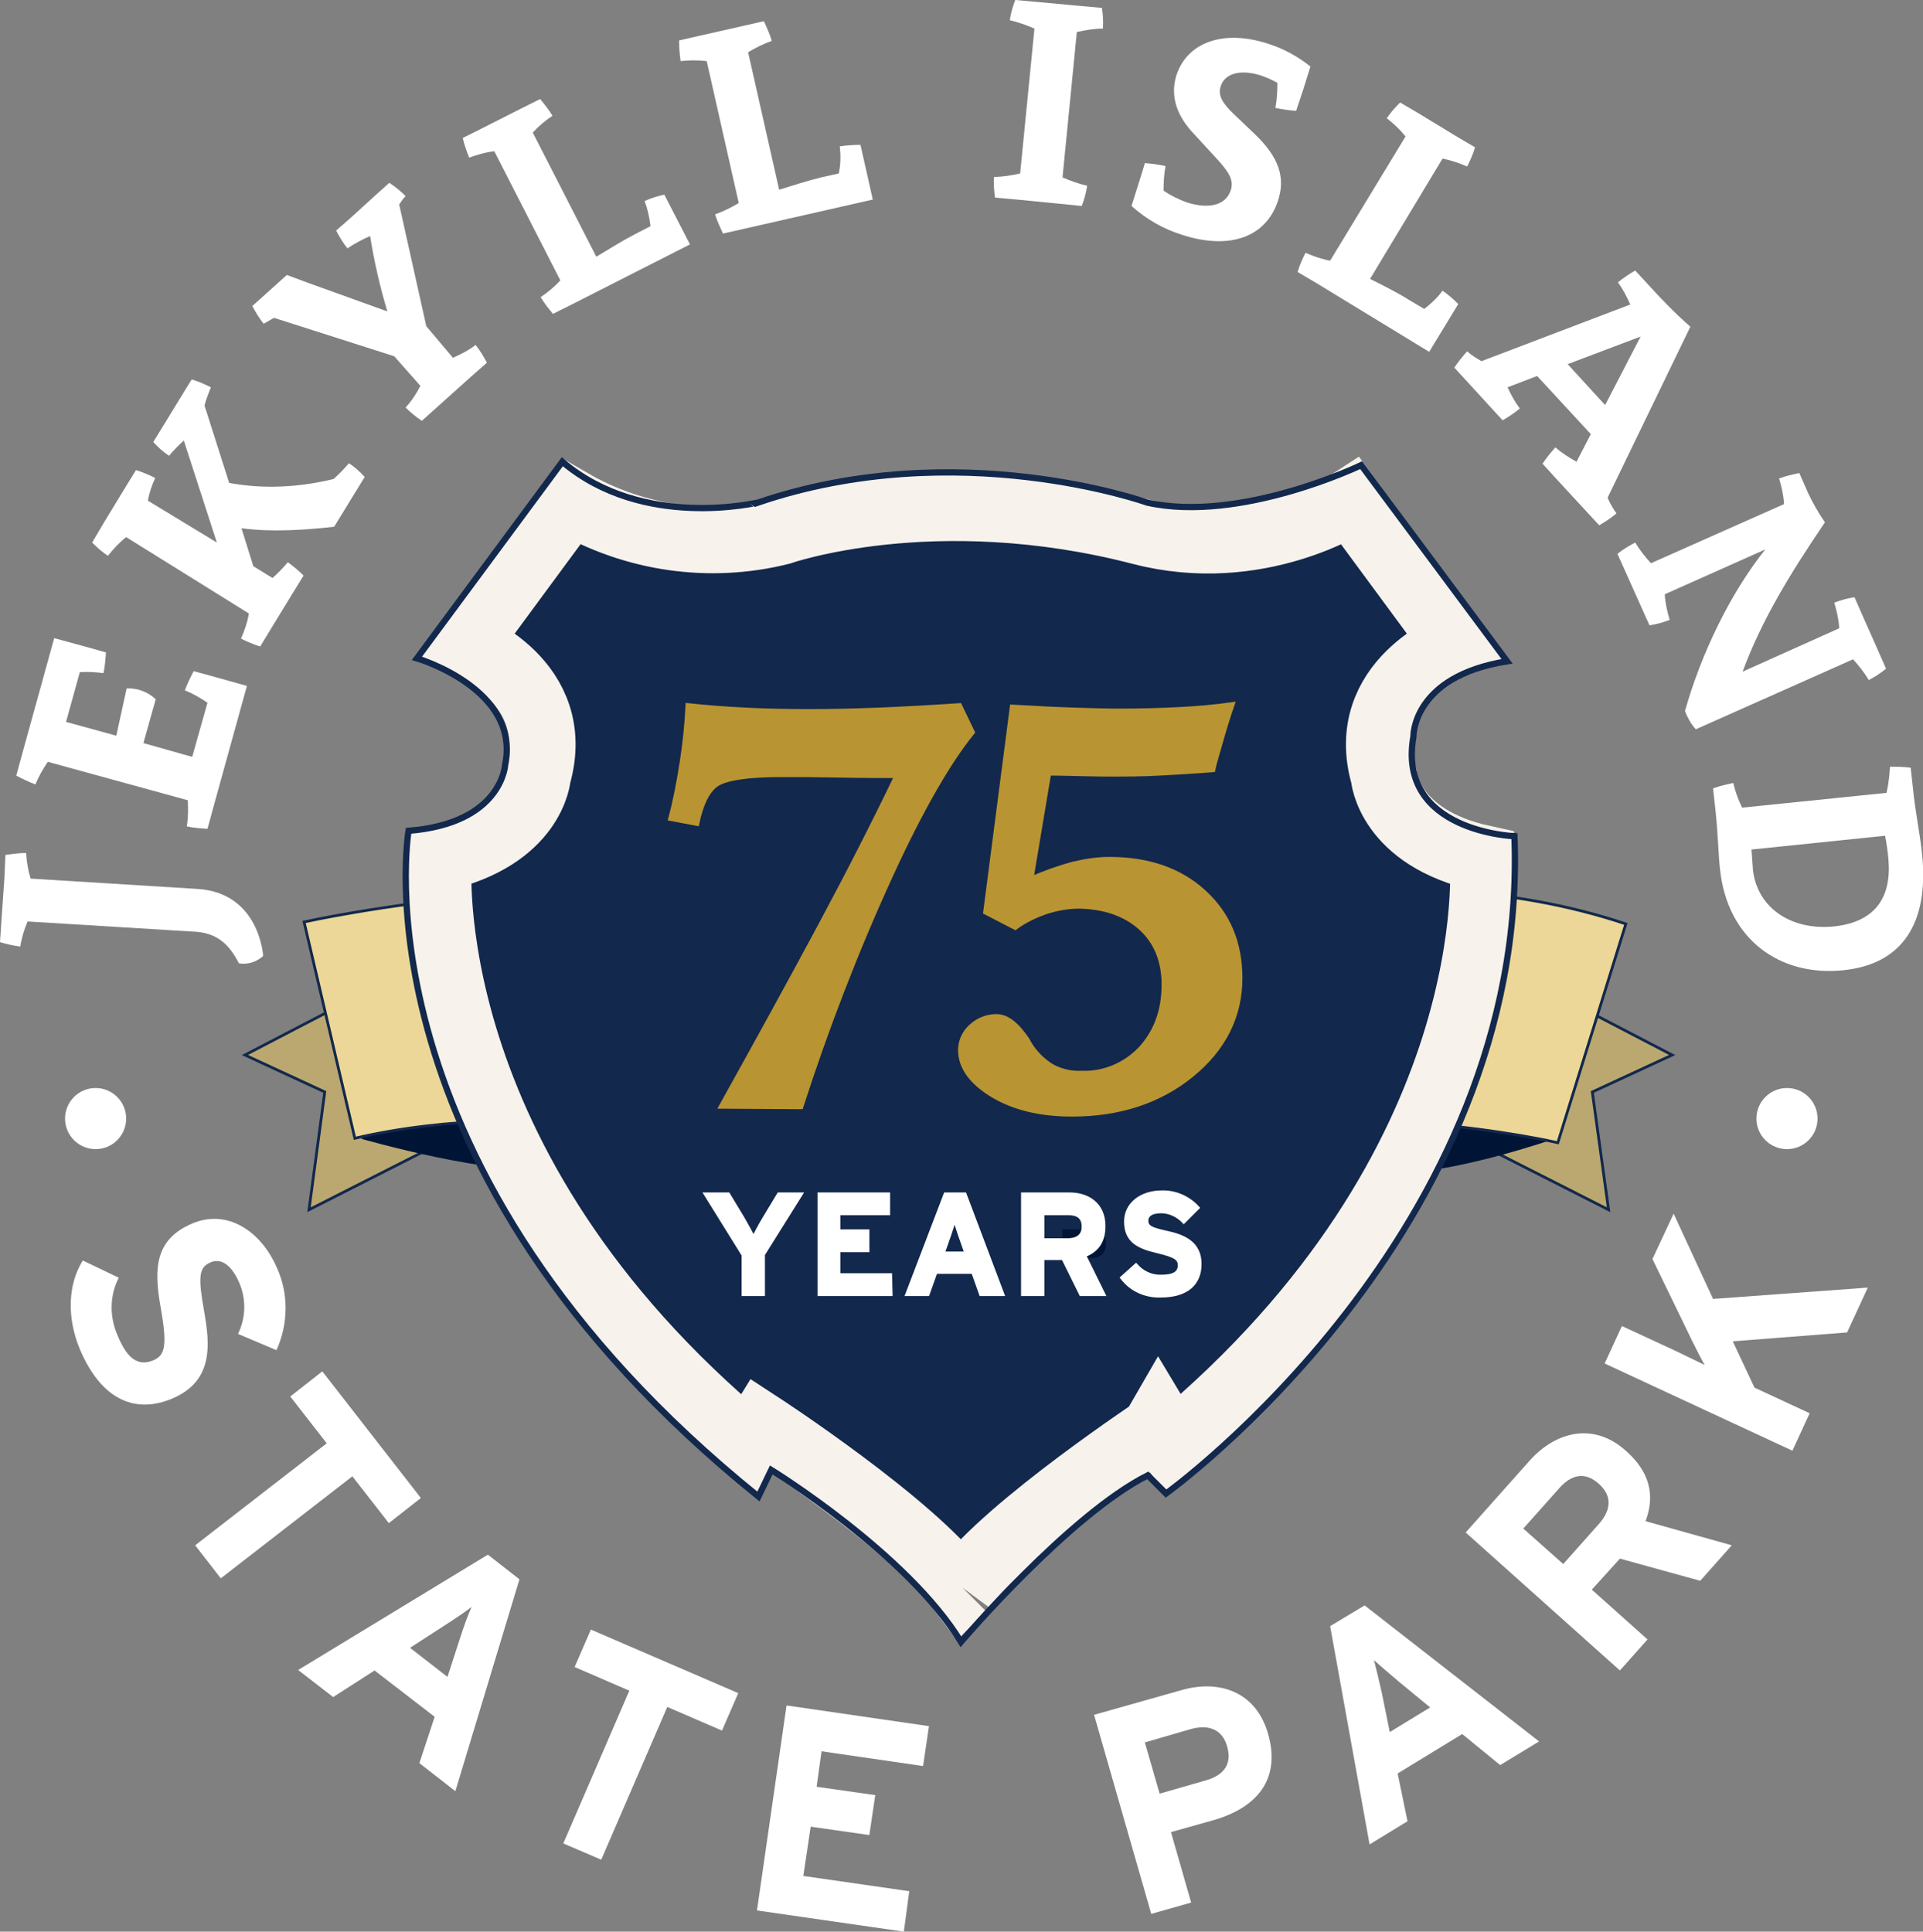 <?xml version="1.0" encoding="utf-8"?>
<!-- Generator: Adobe Illustrator 25.4.1, SVG Export Plug-In . SVG Version: 6.00 Build 0)  -->
<svg version="1.1" id="Layer_1" xmlns="http://www.w3.org/2000/svg" xmlns:xlink="http://www.w3.org/1999/xlink" x="0px" y="0px"
	 viewBox="0 0 390.2 392" style="enable-background:new 0 0 390.2 392;" xml:space="preserve">
<rect x="0" y="0" width="390.2" height="392" fill="#808080" stroke="none"/>
<style type="text/css">
	.st0{fill:#BBA871;stroke:#12284C;stroke-width:0.56;stroke-miterlimit:10;}
	.st1{fill:#001536;}
	.st2{fill:#ECD798;stroke:#12284C;stroke-width:0.56;stroke-miterlimit:10;}
	.st3{fill:#12284C;stroke:#F7F2EC;stroke-width:13.48;stroke-miterlimit:10;}
	.st4{fill:none;stroke:#12284C;stroke-width:1.27;stroke-miterlimit:10;}
	.st5{fill:#FFFFFF;}
	.st6{fill:#B99432;stroke:#B99432;stroke-miterlimit:10;}
	.st7{fill:#001536;stroke:#001536;stroke-width:0.63;stroke-miterlimit:10;}
	.st8{fill:#FFFFFF;stroke:#FFFFFF;stroke-width:0.63;stroke-miterlimit:10;}
</style>
<polygon class="st0" points="322,205.1 339.3,214.1 323.1,221.6 326.4,245.5 300.4,232.3 "/>
<polygon class="st0" points="67,205.1 49.7,214.1 65.9,221.6 62.7,245.5 88.7,232.3 "/>
<path class="st1" d="M316.3,230.8c0,0-25.4,9-36.3,6.8l6.4-10.3C286.4,227.2,308.4,224.1,316.3,230.8z"/>
<path class="st1" d="M73.3,231.1c0,0,27.4,7.9,39.1,6l-6.9-9C105.5,228.1,81.7,225.2,73.3,231.1z"/>
<path class="st2" d="M61.7,187.1c0,0,63.3-14.1,101.6,0c0,0,33.9,7.5,65.3,0c0,0,54.3-15.4,101.3,0.4l-13.8,44.4
	c0,0-44.6-10.5-86.4,0c0,0-32.5,11.9-73.3,0c0,0-47-9.7-84.4-0.9L61.7,187.1z"/>
<path class="st3" d="M195.3,322.2l-0.4,0.4l-0.3-0.4c-9.4-12.8-40.2-32.9-40.2-32.9l-2.4,3.9c-68.5-56.9-63-119-63-119
	c19.2-4.3,20.1-16.7,20.1-16.7c5.5-19.2-14.6-26.8-14.6-26.8l21.3-28.9c12.9,7.5,28.2,9.7,42.6,6.1c0,0,31-10.9,73.1,0
	c23.8,6.2,42.6-6.1,42.6-6.1l21.3,28.9c0,0-20.1,7.6-14.6,26.8c0,0,0.9,12.5,20.1,16.7c0,0,5.5,62.1-63,119l-2.4-4
	C235.4,289.4,204.7,309.5,195.3,322.2"/>
<path class="st4" d="M114.1,93.7l-29.5,39.9c0,0,21.1,6.2,17.9,21.6c0,0-0.6,11.9-19.6,13.4c0,0-11.7,68.4,71,135.1l2.6-5.4
	c0,0,27.6,17,38.5,34.9c0,0,22-25.8,37.9-33.8l3.7,3.7c0,0,73.8-53.1,70.7-133.4c0,0-23.9-0.9-20.5-20.2c0,0-0.3-12.2,19-15.3
	l-29.6-39.8c0,0-24.5,11.8-43.4,7.6c0,0-38.5-13.8-79,0C153.8,101.9,130.6,107.7,114.1,93.7z"/>
<path class="st5" d="M1.1,173.5c1.4-0.2,2.8-0.4,4.2-0.4c0.1,1.8,0.4,3.5,0.9,5.2l33.9,2.1c12.6,0.8,13.3,13.6,13.3,13.6
	c-1.3,1.2-3.1,1.8-4.9,1.5c-1.6-3-3.7-6-8.6-6.4L5.6,187c-0.7,1.6-1.2,3.3-1.5,5.1c-1.4-0.2-2.8-0.5-4.1-0.9l0.3-4.5l0.6-8.6
	L1.1,173.5z"/>
<path class="st5" d="M50.1,139.2l-6.8,24.6l-1.2,4.4c-1.4-0.1-2.8-0.2-4.2-0.5c0.3-1.8,0.3-3.5,0.2-5.3l-28.4-7.8
	c-1,1.5-1.9,3-2.5,4.6c-1.3-0.5-2.6-1.1-3.9-1.8l1.2-4.4l6.5-23.5l6.6,1.8l3.9,1.1c-0.1,1.4-0.2,2.8-0.5,4.2
	c-1.6-0.2-3.2-0.3-4.8-0.2l-2.8,10.1l10.2,2.8l2.1-9.6c2.2-0.1,4.3,0.7,5.9,2.2l-2.5,8.9l9.9,2.8l3.1-11c-1.5-1-3-1.9-4.6-2.5
	c0.5-1.3,1.1-2.6,1.8-3.9l4.4,1.2L50.1,139.2z"/>
<path class="st5" d="M67.7,97.2c1.1-1,2.2-2.1,3.1-3.2c1.2,0.8,2.2,1.7,3.2,2.8l-2.4,3.9l-3.8,6.2c-6.4,0.7-12.7,1.1-18.8,0.3
	l2.4,7.7l3.9,2.4c1.1-1,2.2-2.1,3.1-3.2c1.1,0.8,2.2,1.7,3.2,2.7l-2.4,3.9l-4.1,6.7l-2.3,3.8c-1.3-0.4-2.7-1-3.9-1.6
	c0.7-1.6,1.3-3.3,1.6-5.1L25.6,109c-1.4,1.1-2.6,2.4-3.7,3.8c-1.2-0.8-2.2-1.7-3.2-2.7l2.3-3.9l4.5-7.4l2.1-3.4
	c1.3,0.4,2.7,1,3.9,1.6c-0.7,1.5-1.2,3-1.5,4.6l14,8.5l-6.7-20.7c-1.1,1-2.1,2-3,3.1c-1.2-0.8-2.2-1.7-3.2-2.8l2.4-3.9l4.4-7.2
	l1-1.6c1.4,0.4,2.7,1,3.9,1.6c-0.5,1.2-1,2.5-1.3,3.7l5,15.7C53.5,99.3,60.8,98.9,67.7,97.2L67.7,97.2z"/>
<path class="st5" d="M91.9,72.6c1.6-0.7,3.2-1.5,4.6-2.6c0.9,1.1,1.6,2.3,2.3,3.6l-3.4,3l-9.8,8.8c-1.2-0.8-2.3-1.7-3.3-2.7
	c1.2-1.3,2.2-2.8,3-4.4L80,72.3l-24.4-7.8c-0.7,0.4-1.4,0.8-2.1,1.2c-0.9-1.1-1.6-2.3-2.3-3.6l2.9-2.6l4.1-3.7l4.3,1.6l16.1,5.8
	c-1.5-5-2.7-10.2-3.5-15.3c-1.6,0.7-3.1,1.5-4.6,2.5c-0.9-1.1-1.6-2.3-2.3-3.6l3.4-3l4.5-4.1l2.9-2.6c1.2,0.8,2.3,1.7,3.3,2.7
	c-0.5,0.5-0.9,1.1-1.3,1.7l5.5,24.7L91.9,72.6z"/>
<path class="st5" d="M130.8,40.8c1.3-0.6,2.6-1,4-1.3l5.2,10.1l-23.8,12.1l-4,2c-0.9-1.1-1.8-2.2-2.5-3.4c1.5-1,2.8-2.1,4-3.4
	l-13.4-26.2c-1.8,0.2-3.5,0.7-5.1,1.3c-0.5-1.3-1-2.6-1.3-4l4-2l7.7-3.9l4-2c0.9,1.1,1.8,2.2,2.5,3.4c-1.5,1-2.8,2.1-4,3.4L121,52.1
	c2.3-1.4,5.4-3.3,7.7-4.5l3.3-1.7C131.8,44.2,131.4,42.4,130.8,40.8L130.8,40.8z"/>
<path class="st5" d="M170.4,29.7c1.4-0.2,2.8-0.3,4.2-0.3l2.5,11.1l-26,5.9l-4.4,1c-0.6-1.3-1.2-2.6-1.6-3.9
	c1.7-0.6,3.3-1.4,4.8-2.3l-6.5-28.8c-1.8-0.2-3.5-0.2-5.3,0c-0.2-1.4-0.3-2.8-0.3-4.2l4.4-1l8.4-1.9l4.4-1c0.6,1.3,1.2,2.6,1.6,4
	c-1.7,0.6-3.3,1.4-4.8,2.3l6.3,27.9c2.6-0.8,6-1.9,8.5-2.5l3.6-0.8C170.6,33.3,170.6,31.5,170.4,29.7L170.4,29.7z"/>
<path class="st5" d="M215.6,36c1.6,0.7,3.3,1.3,5,1.7c-0.2,1.4-0.6,2.8-1.1,4.1l-13.1-1.3l-4.5-0.4c-0.2-1.4-0.3-2.8-0.2-4.2
	c1.8,0,3.5-0.3,5.3-0.7l2.9-29.4c-1.6-0.7-3.3-1.3-5-1.7c0.2-1.4,0.6-2.8,1.1-4.1l4.5,0.4l8.6,0.8l4.5,0.4c0.2,1.4,0.3,2.8,0.2,4.2
	c-1.8,0-3.5,0.3-5.3,0.7L215.6,36z"/>
<path class="st5" d="M254.6,27.2c4.9,4.7,6.3,8.8,4.7,13.6c-2.4,7.2-9.6,10-19.3,6.9c-3.9-1.2-7.4-3.2-10.4-5.9l2.2-7l0.5-1.7
	c1.4,0.1,2.8,0.3,4.2,0.6c-0.3,1.6-0.4,3.3-0.4,5c1.5,1,3.1,1.8,4.8,2.4c4.5,1.4,7.8,0.5,8.8-2.4c0.8-2.2-0.5-4-3-6.7l-4.6-5
	c-3-3.2-4.8-7.2-3.4-11.7c2.1-6.5,9.2-9.4,18.4-6.5c3.2,1,6.2,2.6,8.8,4.7l-1.5,4.8l-1.4,4.2c-1.4-0.1-2.8-0.3-4.2-0.6
	c0.3-1.7,0.4-3.4,0.4-5.1c-1.1-0.6-2.2-1.1-3.4-1.5c-4.1-1.3-7.3-0.4-8.1,2.2c-0.6,1.8,0.3,3.4,2.6,5.6L254.6,27.2z"/>
<path class="st5" d="M292.7,59c1.2,0.8,2.2,1.7,3.2,2.7l-5.9,9.7l-22.8-13.9l-3.9-2.3c0.4-1.4,1-2.7,1.6-3.9c1.6,0.7,3.3,1.3,5,1.6
	l15.3-25.2c-1.1-1.4-2.4-2.6-3.8-3.7c0.8-1.2,1.7-2.2,2.7-3.2l3.9,2.3l7.4,4.5l3.9,2.3c-0.4,1.4-1,2.7-1.6,3.9
	c-1.6-0.7-3.3-1.3-5-1.6L278,56.6c2.4,1.2,5.6,2.8,7.8,4.2l3.2,1.9C290.4,61.6,291.7,60.4,292.7,59L292.7,59z"/>
<path class="st5" d="M326.2,101c0.5,1.2,1.1,2.2,1.8,3.2c-1.1,0.9-2.3,1.7-3.5,2.4l-8.5-9.2l-3-3.3c0.8-1.2,1.7-2.3,2.6-3.3
	c1.3,1.1,2.8,2.1,4.3,2.9l2.9-5.6l-10.9-11.8l-6,2.3c0.7,1.5,1.5,3,2.5,4.3c-1.1,0.9-2.3,1.7-3.5,2.4l-8.7-9.5l-1.1-1.2
	c0.8-1.2,1.7-2.3,2.6-3.3c0.9,0.8,1.9,1.4,2.9,2l30.2-11.5c-0.7-1.6-1.5-3.1-2.5-4.5c1.1-0.9,2.3-1.7,3.5-2.4l2.4,2.6
	c2.8,3.1,5.7,6.1,8.8,8.8L326.2,101z M332.9,68.3l-14.8,5.6l7.6,8.3L332.9,68.3z"/>
<path class="st5" d="M379.2,138c-0.9-1.5-2-2.9-3.2-4.2L344.1,148c-1-1.1-1.7-2.4-2.2-3.7c3.3-11.7,9.2-23.9,16.3-32.8l-20.4,9.1
	c0.1,1.8,0.5,3.5,1,5.2c-1.3,0.5-2.7,0.9-4.1,1.1l-6.5-14.5c1.1-0.9,2.3-1.6,3.6-2.3c0.9,1.5,2,2.9,3.2,4.2l27-12
	c-0.1-1.8-0.5-3.5-1-5.2c1.3-0.5,2.7-0.8,4.1-1.1l1.8,4.1c1,2.1,2.1,4,3.4,5.9c-7.2,10.6-12.9,20-16.7,30.3l19.6-8.8
	c-0.1-1.8-0.5-3.5-1-5.2c1.3-0.5,2.7-0.9,4.1-1.1l1.8,4.1l2.8,6.3l1.8,4.1C381.6,136.6,380.4,137.4,379.2,138L379.2,138z"/>
<path class="st5" d="M390,173.2c1.5,14.3-4.1,22.5-16,23.7c-12.7,1.3-23.5-6.1-25-20.6c-0.3-2.5-0.4-7.1-0.9-11.8l-0.5-4.5
	c1.3-0.5,2.7-0.8,4.1-1.1c0.4,1.7,1,3.4,1.8,5l29.3-3c0.4-1.7,0.6-3.5,0.7-5.3c1.4,0,2.8,0,4.2,0.2l0.5,4.5
	C388.6,164.5,389.6,169.3,390,173.2L390,173.2z M355.7,176.6c0.9,7.6,7.7,12.3,16.5,11.4c8.3-0.9,11.6-5.9,11-13.4
	c-0.1-1.6-0.5-4.1-0.7-5l-27.1,2.8C355.5,173.6,355.6,175.5,355.7,176.6L355.7,176.6z"/>
<path class="st5" d="M35,283.8c-7.3,3.1-14.3,0.6-18.8-10c-2.7-6.5-2.4-13.2,0.6-18l7.3,3.5c-1.9,3.7-1.9,8-0.2,11.8
	c1.9,4.6,4.1,6.2,7.1,5c2.5-1,3-2.9,1.6-10.8c-1.4-7.8-1.2-13.8,6.4-17c7-3,13.9,1.4,17.2,9c2.4,5.3,2.3,11.4-0.1,16.7l-7.8-3.3
	c1.6-3.3,1.7-7.1,0.2-10.5c-1.8-4.1-4.1-4.8-5.8-4c-2.4,1-2.5,3-1.3,9.8S43.4,280.2,35,283.8z"/>
<path class="st5" d="M78.9,309.1l-7.4-9.5l-26.7,20.7l-5.2-6.7l26.7-20.7l-7.4-9.5l6.5-5.1L85.4,304L78.9,309.1z"/>
<path class="st5" d="M92.4,363.5l-7.3-5.7l3.1-9.4L76,339l-8.4,5.4l-7.1-5.5L99,315.5l6.4,5L92.4,363.5z M90.8,340.3l2.5-7.7
	c0.8-2.5,1.7-5,2.4-6.5c-1.3,1-3.5,2.5-5.7,3.9l-6.8,4.4L90.8,340.3z"/>
<path class="st5" d="M146.5,351.2l-11.1-4.8l-13.4,31l-7.7-3.3l13.4-31l-11.1-4.8l3.3-7.6l29.9,12.9L146.5,351.2z"/>
<path class="st5" d="M183.4,392l-29.8-4.3l6-41.6l28.9,4.2l-1.2,8.1l-20.6-3l-1,7.2l11.9,1.7l-1.2,8.1l-11.9-1.7l-1.5,10l21.5,3.1
	L183.4,392z"/>
<path class="st5" d="M257.3,351.8c2.7,9.4-2.4,15-10.8,17.5l-8.9,2.5l4.1,14.3l-8.1,2.3L222,348l17.7-5
	C247.3,340.8,254.8,343.2,257.3,351.8z M249,354.4c-1-3.5-3.8-4.5-7.4-3.5l-9.3,2.7l3,10.4l9.4-2.7C248.5,360.2,250,357.9,249,354.4
	z"/>
<path class="st5" d="M312.3,353.4l-7.9,4.8l-7.7-6.3l-13.1,8l2,9.7l-7.7,4.7l-8-44.3l7-4.2L312.3,353.4z M290.2,346.5l-6.2-5.1
	c-2-1.7-4-3.4-5.2-4.5c0.4,1.5,1,4.1,1.6,6.7l1.6,7.9L290.2,346.5z"/>
<path class="st5" d="M351.4,313.6l-6.4,7.2l-16.3-4.5l-5.7,6.3l11.3,10.1l-5.6,6.3l-31.3-28l13-14.6c5.3-5.9,13-7.9,19.6-1.9
	c4.7,4.2,5.9,8.9,3.9,14.2L351.4,313.6z M324.4,301.1c-2.8-2.5-5.5-1.9-8,0.9l-7.3,8.2l8.1,7.2l7.3-8.2
	C327,306.3,327.1,303.5,324.4,301.1L324.4,301.1z"/>
<path class="st5" d="M379,261.3l-4.2,9.1l-23.2,1.8l4.4,9.4l11.2,5.2l-3.5,7.6l-38.1-17.7l3.5-7.6l10.8,5c1.4,0.7,4.8,2.3,6,2.9
	c-0.6-1-1.7-3.2-2.5-4.8l-8.1-16.7l4.3-9.2l8,17.3L379,261.3z"/>
<circle class="st5" cx="19.4" cy="227" r="6.2"/>
<circle class="st5" cx="362.6" cy="227" r="6.2"/>
<path class="st6" d="M146.4,224.5c7.4-13.3,14.1-25.5,20-36.5s11.1-21.2,15.6-30.6c-3,0-6.9,0-11.9-0.1s-8.1-0.1-9.2-0.1h-2.4
	c-6.9,0-11.3,0.7-13.2,2c-1.8,1.3-3.1,4-3.9,7.9l-5.3-1c1-3.7,1.7-7.5,2.3-11.3c0.6-3.8,1-7.6,1.2-11.6c3.7,0.4,7.6,0.7,11.6,0.9
	s8.4,0.3,13.2,0.3c4.2,0,8.8-0.1,13.8-0.3c5-0.2,10.5-0.5,16.5-0.9l2.6,5.4c-4.8,5.9-10.5,15.7-16.8,29.5
	c-6.9,15.1-12.9,30.7-18,46.5L146.4,224.5z"/>
<path class="st6" d="M200,185.1l5.4-41.6c5.1,0.3,9.4,0.5,12.7,0.6c3.3,0.1,6.3,0.2,8.8,0.2c4.3,0,8.3-0.1,12.2-0.3s7.4-0.5,10.9-1
	c-1,2.9-1.8,5.6-2.5,8.1c-0.7,2.4-1.2,4.1-1.4,5.1c-3.6,0.3-7.2,0.5-10.8,0.7s-7,0.2-10.4,0.2c-2.3,0-5.8-0.1-10.7-0.2
	c-0.6,0-1.1,0-1.4,0l-3.6,21.5c2.7-1.2,5.5-2.2,8.4-3c2.5-0.6,5-1,7.5-1c7.9,0,14.3,2.2,19.2,6.7c4.9,4.5,7.3,10.3,7.3,17.4
	c0,7.7-3.3,14.3-9.8,19.6s-14.6,8-24.3,8c-6.4,0-11.8-1.3-16.1-3.9s-6.5-5.7-6.5-9.1c0-1.8,0.8-3.6,2.2-4.8c1.4-1.3,3.2-2,5.1-2
	c2.1,0,4.1,1.6,6.2,4.7c0.2,0.4,0.4,0.7,0.5,0.9c1.1,1.8,2.7,3.4,4.5,4.5c1.8,1,3.9,1.5,6,1.4c4.6,0.2,9-1.7,12.1-5
	c3.1-3.4,4.7-7.7,4.7-13c0-4.8-1.6-8.7-4.7-11.5s-7.3-4.3-12.5-4.4c-2.3,0-4.5,0.4-6.7,1.1c-2.3,0.8-4.4,1.8-6.3,3.2L200,185.1z"/>
<path class="st7" d="M200.2,257.8l-1.3-3.7c-0.4-1.2-0.8-2.4-1-3.2c-0.2,0.8-0.6,2-1,3.2l-1.3,3.7H200.2z"/>
<path class="st7" d="M224.1,252.4c0-1.8-1.1-2.6-2.9-2.6h-5.3v5.2h5.3C223,255.1,224.1,254.2,224.1,252.4z"/>
<path class="st8" d="M162.6,242.3l-7.7,12.3v8.1h-4.1v-8l-7.7-12.4h4.7l2.9,4.8c0.7,1.2,1.8,3.2,2.2,4c0.4-0.8,1.4-2.7,2.2-4
	l2.9-4.8L162.6,242.3z"/>
<path class="st8" d="M180.8,262.7h-14.6v-20.4h14.1v4h-10.1v3.5h5.9v4h-5.9v4.9h10.5L180.8,262.7z"/>
<path class="st8" d="M203.5,262.7H199l-1.6-4.5h-7.5l-1.6,4.5H184l7.8-20.4h4L203.5,262.7z M196,254.3l-1.3-3.7
	c-0.4-1.2-0.8-2.4-1-3.2c-0.2,0.8-0.6,2-1,3.2l-1.3,3.7H196z"/>
<path class="st8" d="M224,262.7h-4.7l-3.6-7.3h-4.1v7.3h-4.1v-20.4h9.5c3.8,0,7,2.1,7,6.5c0,3.1-1.3,5-3.9,6L224,262.7z
	 M219.8,248.9c0-1.8-1.1-2.6-2.9-2.6h-5.3v5.3h5.3C218.8,251.5,219.8,250.6,219.8,248.9L219.8,248.9z"/>
<path class="st8" d="M243.5,256.5c0,3.9-2.5,6.5-8,6.5c-3.1,0.1-6-1.2-7.9-3.7l2.9-2.6c1.3,1.5,3.2,2.4,5.2,2.3
	c2.4,0,3.6-0.7,3.6-2.2c0-1.3-0.7-1.9-4.5-2.8s-6.4-2.1-6.4-6.1c0-3.7,3.3-6,7.3-6c2.8-0.1,5.5,1.1,7.4,3.2l-2.9,2.9
	c-1.2-1.3-2.9-2.1-4.6-2.1c-2.2,0-2.9,0.9-2.9,1.8c0,1.3,0.9,1.7,4.1,2.4S243.5,252.1,243.5,256.5z"/>
</svg>
